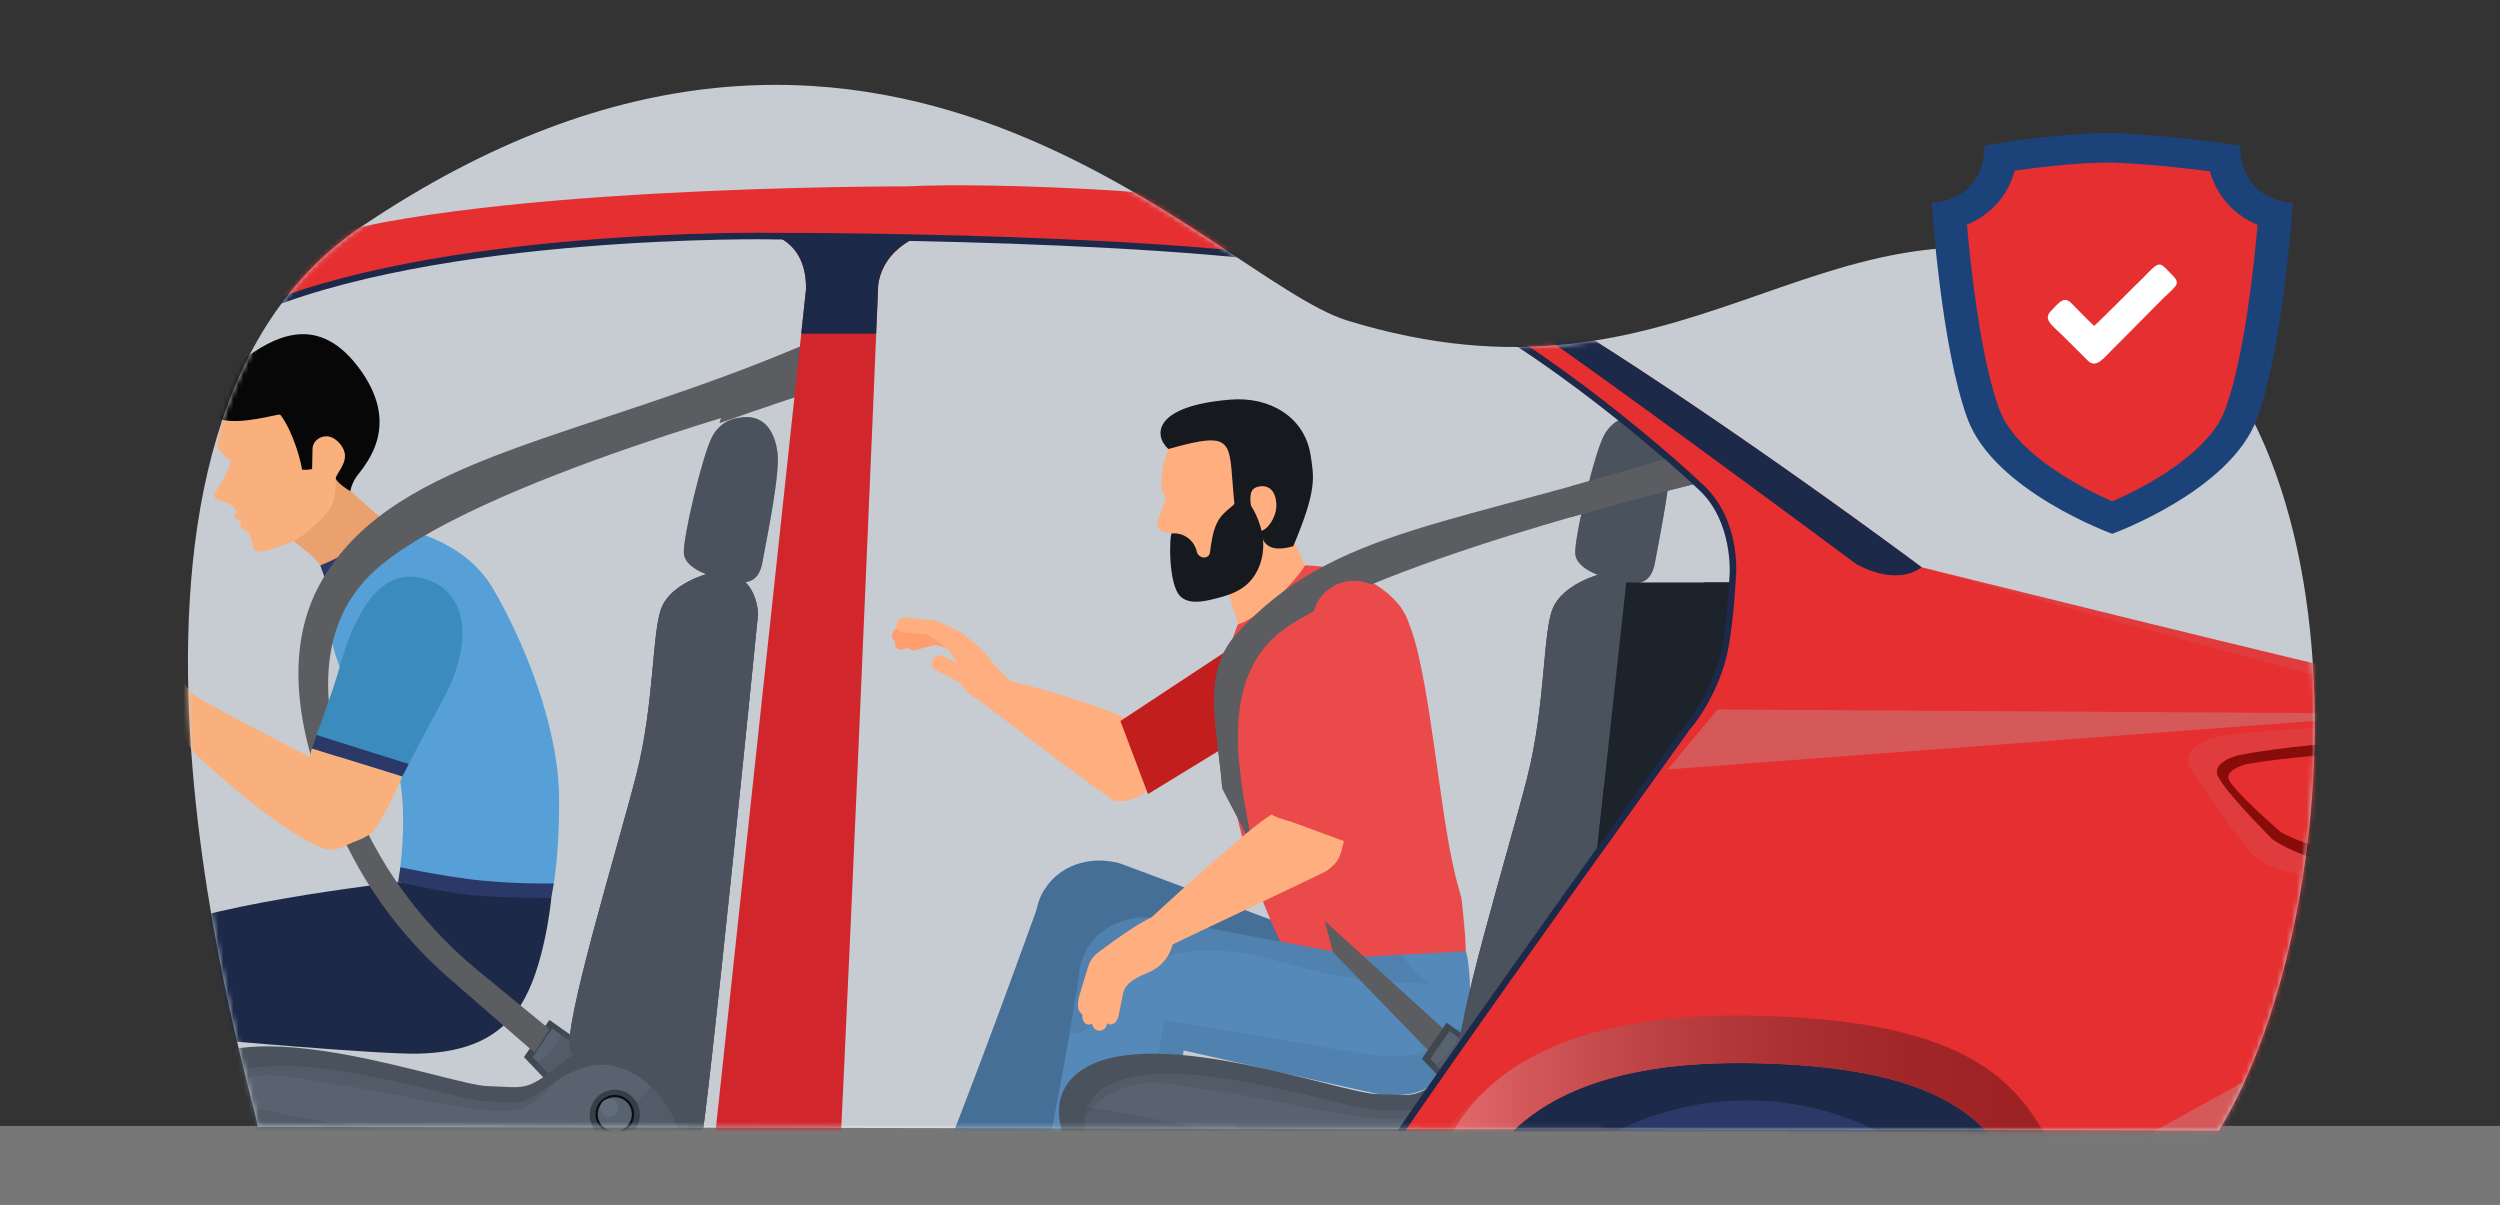 <svg width="498" height="240" viewBox="0 0 498 240" fill="none" xmlns="http://www.w3.org/2000/svg">
<rect x="0" y="0" width="498" height="240" fill="#333333" stroke="none"/>
<g clip-path="url(#clip0_100_9971)">
<g opacity="0.6">
<path opacity="0.6" d="M499.107 224.29H-1V240.112H499.107V224.29Z" fill="#EFEFEF"/>
</g>
<path opacity="0.8" d="M51.34 224.477C51.34 220.56 9.028 87.597 72.055 45.111C175.34 -24.493 241.636 55.623 268.387 63.851C335.674 84.501 361.438 36.728 413.981 52.518C473.31 70.365 469.265 180.515 442.009 225.191L51.34 224.477Z" fill="#EBF2FA"/>
<mask id="mask0_100_9971" style="mask-type:alpha" maskUnits="userSpaceOnUse" x="37" y="16" width="425" height="210">
<path d="M51.34 224.477C51.34 220.56 9.028 87.597 72.055 45.111C175.34 -24.493 241.636 55.623 268.387 63.851C335.674 84.501 361.438 36.728 413.981 52.518C473.31 70.365 469.265 180.515 442.009 225.191L51.34 224.477Z" fill="#EBF2FA"/>
</mask>
<g mask="url(#mask0_100_9971)">
<path d="M189.009 129.351L187.92 128.905L186.183 128.459L182.316 129.512C182.074 129.587 181.815 129.579 181.578 129.49C181.341 129.402 181.14 129.236 181.008 129.021L179.753 129.36C179.591 129.411 179.42 129.424 179.252 129.4C179.084 129.376 178.923 129.315 178.782 129.221C178.64 129.127 178.522 129.002 178.435 128.856C178.348 128.711 178.295 128.547 178.279 128.378C178.253 128.191 178.264 128 178.311 127.816C178.114 127.695 177.954 127.524 177.848 127.32C177.741 127.115 177.691 126.886 177.703 126.656C177.709 126.248 177.857 125.855 178.123 125.546C178.39 125.237 178.756 125.031 179.159 124.965L184.754 124.3H184.955C185.093 124.311 185.229 124.336 185.361 124.376C185.406 124.376 190.34 126.478 190.34 126.478C190.51 126.562 190.66 126.681 190.782 126.826C190.904 126.971 190.995 127.139 191.049 127.321C191.104 127.502 191.12 127.693 191.098 127.881C191.076 128.069 191.016 128.25 190.921 128.414C190.559 129.213 189.702 129.646 189.009 129.351Z" fill="#FF9D6D"/>
<path d="M201.164 135.611C201.164 135.611 196.457 137.275 194.618 139.18C194.618 139.18 221.123 159.366 221.918 159.473C223.001 159.648 224.108 159.593 225.168 159.311C226.227 159.028 227.215 158.526 228.067 157.835C229.585 156.577 224.91 147.127 225.598 144.079C221.637 140.755 201.164 135.611 201.164 135.611Z" fill="#FFAE80"/>
<path d="M197.703 140.639L194.613 139.203C193.872 138.857 193.211 138.362 192.671 137.748L191.247 136.128C191.073 135.928 190.862 135.763 190.626 135.642L186.295 133.411C186.133 133.312 185.992 133.181 185.882 133.027C185.771 132.873 185.693 132.698 185.651 132.513C185.61 132.328 185.606 132.136 185.64 131.949C185.673 131.763 185.744 131.584 185.848 131.426C186.014 131.065 186.313 130.783 186.682 130.636C187.051 130.49 187.462 130.492 187.831 130.64L190.751 132.117L188.889 129.271L184.826 126.415L179.695 125.969C179.51 125.949 179.332 125.889 179.172 125.794C179.012 125.698 178.875 125.569 178.771 125.415C178.666 125.262 178.595 125.087 178.565 124.904C178.534 124.721 178.543 124.533 178.592 124.354C178.659 123.954 178.868 123.592 179.181 123.333C179.493 123.074 179.888 122.936 180.293 122.944C180.293 122.944 186.37 123.613 186.379 123.622C186.388 123.631 190.108 125.228 191.215 125.853C191.47 126.016 191.716 126.194 191.952 126.384C193.086 127.205 196.181 129.601 198.056 132.403L201.182 135.593L197.703 140.639Z" fill="#FFAE80"/>
<path d="M223.182 143.624L256.877 121.4C257.769 120.795 258.771 120.372 259.827 120.155C260.883 119.938 261.971 119.93 263.03 120.133C264.088 120.336 265.096 120.746 265.997 121.338C266.897 121.931 267.672 122.694 268.276 123.586L268.366 123.724C268.971 124.616 269.395 125.619 269.613 126.675C269.831 127.73 269.839 128.819 269.636 129.877C269.432 130.936 269.022 131.944 268.429 132.845C267.836 133.745 267.071 134.52 266.178 135.124L264.892 136.017L228.674 158.183L223.182 143.624Z" fill="#C21E1D"/>
<path d="M206.634 180.796C206.29 181.689 193.198 218.374 183.861 240.719L194.131 249.852L199.369 254.506C209.018 240.674 220.735 211.904 224.079 200.517C224.678 198.523 225.182 196.694 225.607 195.074C226.781 190.563 227.357 187.69 227.393 187.409C227.745 185.839 227.729 184.21 227.348 182.648C226.932 180.888 226.084 179.261 224.879 177.912C223.674 176.563 222.152 175.536 220.449 174.924L220.253 174.857C217.622 173.897 214.72 173.998 212.162 175.139C210.894 175.69 209.748 176.488 208.791 177.485C208.661 177.624 208.532 177.758 208.406 177.909C207.666 178.771 207.067 179.746 206.634 180.796Z" fill="#456F96"/>
<path d="M215.243 195.185C215.332 195.217 218.435 196.524 223.035 198.411C225.151 199.304 227.594 200.325 230.179 201.405C234.582 203.243 239.44 205.278 243.985 207.165C253.028 210.927 260.819 214.153 261.15 214.229C283.096 221.617 283.882 189.782 283.253 189.273L282.806 188.68L283.253 189.273L262.713 186.775C252.916 183.129 245.562 180.372 240.002 178.297C220.802 171.114 223.28 171.988 221.789 171.694C216.43 170.645 211.072 172.662 208.326 176.807C208.08 177.129 207.863 177.473 207.679 177.833C204.374 183.732 207.451 192.133 215.243 195.185Z" fill="#456F96"/>
<path d="M253.889 121.86C249.938 124.51 246.633 124.318 246.633 124.318L240.422 104.499C241.704 104.142 248.46 100.844 253.434 98.31L259.158 110.879L259.962 112.628C260.043 112.652 260.119 112.692 260.185 112.744C261.632 113.552 256.863 119.905 253.889 121.86Z" fill="#FFAE80"/>
<path d="M231.474 94.424C231.369 95.449 231.338 96.481 231.38 97.511C231.633 98.121 231.919 98.717 232.237 99.296L231.938 100.126L230.599 103.829C230.53 104.057 230.511 104.296 230.543 104.532C230.575 104.767 230.658 104.993 230.785 105.194C230.912 105.395 231.08 105.566 231.279 105.697C231.478 105.827 231.703 105.913 231.938 105.949L232.278 106.024L233.443 106.265C233.443 106.35 233.443 106.488 233.474 106.658C233.474 107.22 233.51 108.171 233.514 109.152C233.514 110.317 233.514 111.553 233.541 112.316C233.541 112.784 233.541 113.092 233.541 113.092C233.684 114.487 234.172 115.824 234.961 116.983C235.823 118.152 237.042 118.977 238.645 118.825L241.949 118.491C242.076 118.453 242.206 118.424 242.338 118.406C246.214 117.456 251.411 112.606 250.996 106.288C250.996 106.128 250.987 105.969 250.969 105.81C251.046 105.805 251.122 105.793 251.197 105.775C251.494 105.745 251.792 105.738 252.09 105.752C254.501 105.931 257.667 107.354 257.716 105.239C257.792 102.589 260.417 98.546 260.458 95.035C259.699 87.387 256.988 83.88 253.76 82.408C253.528 82.31 253.313 82.212 253.094 82.127C249.969 80.944 246.45 81.373 243.758 81.551C239.167 82.06 234.881 84.558 232.769 89.444C232.095 91.032 231.659 92.709 231.474 94.424Z" fill="#FFAE80"/>
<path d="M257.618 108.809C247.348 111.762 252.416 99.466 252.416 99.466C252.416 99.466 249.951 99.648 249.178 100.755C247.87 100.965 247.062 100.991 245.986 101.165C244.508 88.101 246.991 85.437 232.733 89.444C229.723 86.678 229.746 80.842 245.142 79.601C252.858 78.977 259.877 83.001 261.065 90.644C261.753 95.088 262.369 97.56 257.618 108.809Z" fill="#16191E"/>
<path d="M254.251 100.362C254.403 102.781 252.536 105.717 250.956 105.797C249.375 105.877 249.429 103.927 249.25 101.514C249.134 99.916 248.585 97.672 250.286 97.052C251.777 96.521 254.028 96.82 254.251 100.362Z" fill="#FFAE80"/>
<path d="M243.472 145.338V145.503C243.61 147.127 243.847 149.264 244.24 151.772C244.727 154.895 245.45 158.603 246.401 162.574C246.959 164.921 247.589 167.334 248.308 169.797C249.634 174.397 251.241 178.91 253.121 183.312C253.205 183.56 253.305 183.801 253.421 184.035C253.84 184.985 254.282 185.94 254.724 186.846C255.372 188.185 256.064 189.447 256.747 190.652C261.025 198.157 266.392 203.73 272.853 204.542C278.761 205.331 285.686 202.989 285.709 202.873L289.058 201.731C292.96 194.44 292.183 189.305 291.147 179.016C291.135 178.961 291.12 178.908 291.103 178.855C290.893 178.087 290.656 177.204 290.379 176.254C287.361 165.452 285.731 144.686 282.757 131.403C282.207 128.724 281.428 126.097 280.431 123.55C280.008 122.478 279.437 121.47 278.734 120.556C272.134 112.427 260.025 112.637 259.98 112.637C258.261 115.314 255.354 118.326 252.612 120.601C250.174 122.645 247.826 124.13 246.616 124.318C246.616 124.318 246.169 125.295 245.615 126.995C244.401 130.729 242.521 137.931 243.472 145.338Z" fill="#EA4A49"/>
<path d="M235.211 118.87C236.953 120.418 239.703 119.838 241.967 119.281C244.088 118.759 246.245 118.112 247.964 116.764C250.67 114.645 251.893 110.991 251.594 107.568C251.295 104.146 249.652 100.956 247.5 98.279C246.718 100.242 244.548 101.241 243.226 102.892C241.905 104.543 241.512 106.796 241.172 108.916C241.03 109.808 241.172 110.643 240.279 110.991C240.09 111.046 239.891 111.063 239.695 111.041C239.498 111.02 239.308 110.959 239.135 110.864C238.962 110.769 238.81 110.64 238.686 110.486C238.563 110.331 238.472 110.154 238.417 109.964C238.189 108.839 237.551 107.837 236.628 107.152C235.705 106.468 234.561 106.149 233.416 106.257C232.947 106.346 232.608 116.546 235.211 118.87Z" fill="#16191E"/>
<g style="mix-blend-mode:multiply" opacity="0.5">
<path d="M279.243 182.942L271.652 185.449C265.021 186.007 259.435 186.435 254.715 186.842C254.269 185.949 253.822 184.99 253.42 184.031C253.299 183.801 253.196 183.562 253.112 183.317C251.236 178.914 249.631 174.401 248.308 169.802C249.92 170.636 251.969 170.538 253.697 169.873C255.649 169.119 257.269 167.7 258.739 166.197C269.687 155.042 273.563 138.979 277.046 123.742C275.623 136.533 274.22 149.323 272.835 162.114C272.558 164.604 272.282 167.111 272.487 169.601C272.958 174.745 275.374 179.516 279.243 182.942Z" fill="#EA4A49"/>
</g>
<path d="M214.984 194.329C214.957 194.425 214.938 194.524 214.926 194.623C214.734 195.774 214.033 199.977 213.055 205.912C210.929 218.213 206.326 241.99 202.883 257.254L210 261.649L214.595 264.487L220.552 268.181C227.696 252.908 234.251 222.536 235.586 210.744C235.653 210.235 235.698 209.717 235.76 209.227C235.921 207.754 236.055 206.371 236.153 205.122C236.194 204.725 236.229 204.323 236.26 203.948C236.546 199.982 236.613 197.519 236.613 197.256C236.69 195.653 236.392 194.055 235.743 192.588C235.351 191.667 234.833 190.805 234.202 190.027C232.955 188.482 231.307 187.309 229.438 186.636C228.848 186.418 228.24 186.255 227.62 186.15L227.415 186.119C224.656 185.62 221.812 186.219 219.489 187.788C218.341 188.553 217.354 189.535 216.582 190.679C216.473 190.83 216.373 190.988 216.283 191.152C215.675 192.131 215.236 193.204 214.984 194.329Z" fill="#5589B9"/>
<path d="M288.866 212.787C287.516 214.765 285.6 216.289 283.369 217.16C282.767 217.418 282.142 217.62 281.502 217.762C279.18 218.244 276.788 218.284 274.452 217.878C274.34 217.878 273.286 217.664 271.581 217.298C268.388 216.602 262.936 215.366 256.886 214.006C256.707 213.956 256.502 213.93 256.31 213.881C254.309 213.434 252.255 212.988 250.197 212.475C250.026 212.452 249.857 212.414 249.692 212.364C247.013 211.775 244.302 211.159 241.73 210.579L235.76 209.24C235.22 209.106 234.662 208.986 234.157 208.874C233.001 208.607 231.965 208.393 231.032 208.178C227.973 207.491 226.058 207.041 226.058 207.041C223.111 206.499 220.411 205.043 218.342 202.878C216.206 200.654 214.994 197.705 214.948 194.623C214.948 193.473 215.138 192.33 215.511 191.241C215.573 191.058 215.645 190.862 215.72 190.679C215.796 190.496 215.881 190.304 215.971 190.126C216.421 189.1 217.023 188.148 217.757 187.301C218.035 186.976 218.334 186.667 218.65 186.378C219.101 185.948 219.584 185.554 220.096 185.2C222.539 183.533 225.445 182.678 228.402 182.755C229.911 182.777 227.326 182.349 247.473 186.146C249.577 186.529 251.945 186.976 254.577 187.484C259.239 188.337 264.744 189.39 271.286 190.608L279.256 190.161L291.781 189.501H291.96C292.282 189.688 293.402 196.194 292.469 202.927C291.951 206.398 290.897 209.994 288.866 212.787Z" fill="#5589B9"/>
<g style="mix-blend-mode:multiply" opacity="0.3">
<path d="M285.012 196.042C277.569 195.645 270.098 195.252 262.833 193.61C260.364 193.039 257.921 192.343 255.479 191.678C253.836 191.232 252.251 190.786 250.612 190.456C245.218 189.273 239.565 188.818 234.198 190.01C234.059 190.024 233.922 190.049 233.787 190.085C228.277 191.397 223.07 194.645 220.213 199.518C219.587 200.589 219.016 201.789 218.319 202.855C217.516 204.122 216.533 205.184 215.149 205.644C214.469 205.832 213.764 205.916 213.059 205.894C214.046 199.946 214.725 195.761 214.926 194.601C214.926 193.45 215.116 192.308 215.488 191.219C215.551 191.036 215.622 190.839 215.698 190.657C215.774 190.463 215.863 190.275 215.966 190.094C216.581 188.681 217.479 187.408 218.605 186.355C219.056 185.926 219.54 185.532 220.052 185.177C222.494 183.511 225.4 182.655 228.357 182.732C229.866 182.755 227.281 182.326 247.428 186.123C249.533 186.507 251.901 186.953 254.532 187.462C259.194 188.314 264.7 189.367 271.241 190.585L279.212 190.139C280.699 192.5 282.677 194.513 285.012 196.042Z" fill="#456F96"/>
</g>
<g style="mix-blend-mode:multiply" opacity="0.3">
<path d="M210 261.644L214.591 264.482L220.552 268.181C227.696 252.908 234.256 222.536 235.591 210.744C235.658 210.23 235.693 209.713 235.76 209.231C237.587 209.65 239.614 210.123 241.726 210.57C244.298 211.145 246.995 211.761 249.696 212.354C249.86 212.404 250.027 212.44 250.196 212.461C252.255 212.961 254.313 213.416 256.314 213.867C256.497 213.916 256.702 213.943 256.885 213.992C262.94 215.353 268.392 216.58 271.58 217.285C273.286 217.642 274.336 217.851 274.452 217.869C276.789 218.267 279.18 218.225 281.502 217.744C282.111 217.599 282.708 217.408 283.288 217.173C285.545 216.3 287.485 214.765 288.852 212.769C290.875 209.972 291.929 206.384 292.424 202.882C290.214 205.595 287.615 207.901 284.387 209.186C279.296 211.19 273.585 210.302 268.2 209.365C257.555 207.559 246.913 205.748 236.274 203.93L232.014 203.208C231.701 204.85 231.375 206.5 231.014 208.16C227.236 225.713 220.101 247.116 210 261.644Z" fill="#456F96"/>
</g>
<path d="M265.53 189.675L285.271 210.047L288.169 205.519L263.878 183.464L265.53 189.675Z" fill="#5C5D60"/>
<path d="M297.81 210.605L288.169 203.725L283.249 210.909L290.531 218.529L297.81 210.605Z" fill="#3F4751"/>
<path d="M296.126 210.69L288.718 205.403L284.932 210.922L290.531 216.781L296.126 210.69Z" fill="#596370"/>
<g style="mix-blend-mode:multiply" opacity="0.4">
<path d="M290.83 205.622C289.766 208.595 287.687 211.099 284.959 212.694L290.531 218.53L297.81 210.605L290.83 205.622Z" fill="#49525D"/>
</g>
<path d="M318.542 114.448C318.542 114.448 311.335 116.349 309.321 121.195C307.307 126.04 307.905 140.314 304.248 154.788C300.591 169.262 289.169 206.3 290.853 210.597C292.639 215.094 310.406 231.688 310.406 231.688C310.406 231.688 315.635 235.525 317.046 230.528C318.457 225.53 328.745 122.658 328.745 122.658C328.745 122.658 328.763 112.552 318.542 114.448Z" fill="#49525D"/>
<path d="M318.542 114.448C318.542 114.448 311.335 116.349 309.321 121.195C307.307 126.04 307.905 140.314 304.248 154.788C300.591 169.262 289.169 206.3 290.853 210.597C292.639 215.094 310.406 231.688 310.406 231.688C310.406 231.688 315.635 235.525 317.046 230.528C318.457 225.53 328.745 122.658 328.745 122.658C328.745 122.658 328.763 112.552 318.542 114.448Z" fill="#49525D"/>
<g style="mix-blend-mode:multiply">
<g style="mix-blend-mode:multiply" opacity="0.4">
<path d="M306.981 191.437C311.893 175.147 319.604 133.768 320.596 123.787C321.181 117.862 322.73 115.546 323.757 114.653C323.523 114.571 323.284 114.503 323.043 114.448C321.922 115.613 320.515 118.156 319.962 123.729C318.979 133.688 311.277 174.986 306.378 191.254C301.94 205.978 300.033 215.562 300.404 221.907L301.105 222.617C300.547 216.366 302.435 206.536 306.981 191.437Z" fill="#49525D"/>
</g>
</g>
<path d="M324.672 82.984C324.672 82.984 321.502 83.162 319.564 86.638C317.626 90.114 313.478 107.497 313.8 110.419C314.121 113.342 318.859 114.881 321.306 115.421C323.753 115.961 328.575 117.973 329.638 112.226C330.7 106.48 333.246 94.107 332.688 89.917C332.129 85.728 330.017 81.855 324.672 82.984Z" fill="#49525D"/>
<g style="mix-blend-mode:multiply" opacity="0.4">
<path d="M332.688 89.935C332.138 85.772 330.008 81.855 324.672 82.984C324.672 82.984 321.502 83.162 319.564 86.638C317.626 90.114 313.478 107.497 313.8 110.42C314.121 113.342 318.859 114.882 321.306 115.421C323.753 115.961 328.575 117.974 329.638 112.227C330.7 106.48 333.246 94.107 332.688 89.935ZM323.52 110.522C322.502 115.35 319.988 113.396 318.671 112.829C317.354 112.262 314.853 110.714 314.894 108.211C314.934 105.708 318.537 91.162 319.863 88.302C321.19 85.442 322.962 85.451 322.962 85.451C326.003 84.751 326.883 88.182 326.878 91.747C326.874 95.312 324.538 105.695 323.52 110.522Z" fill="#49525D"/>
</g>
<g style="mix-blend-mode:multiply" opacity="0.4">
<path d="M318.542 114.448C318.542 114.448 311.335 116.349 309.321 121.195C307.307 126.04 307.905 140.314 304.248 154.788C300.591 169.262 289.169 206.3 290.853 210.597C292.639 215.094 310.406 231.688 310.406 231.688C310.406 231.688 315.635 235.525 317.046 230.528C318.457 225.53 328.745 122.658 328.745 122.658C328.745 122.658 328.763 112.552 318.542 114.448ZM324.672 128.28C324.672 128.28 317.591 190.657 316.434 198.331C315.278 206.005 315.273 212.475 312.058 212.475C308.843 212.475 301.958 207.92 307.682 191.696C313.407 175.473 314.206 157.3 314.072 157.987C313.938 158.674 302.096 199.928 300.359 203.422C298.622 206.916 293.304 204.56 293.304 204.56C292.858 196.435 302.413 171.814 305.682 159.111C308.95 146.409 309.79 128.418 310.531 123.417C311.272 118.415 316.434 117.34 316.434 117.34C325.114 115.573 324.672 128.298 324.672 128.298V128.28Z" fill="#49525D"/>
</g>
<path d="M316.385 224.183C314.51 217.044 308.098 209.08 300.159 208.812C296.35 208.683 291.675 211.097 288.813 213.466C281.802 219.266 281.61 218.102 274.207 217.928C266.803 217.754 227.241 202.838 214.274 214.086C213.184 215.01 212.319 216.169 211.743 217.476C211.168 218.783 210.897 220.204 210.952 221.631C211.184 226.477 213.377 230.916 217.293 233.058C221.209 235.199 228.255 237.265 232.827 237.359C237.4 237.453 293.648 240.737 293.648 240.737C293.648 240.737 309.835 240.589 314.068 234.677C316.582 231.161 317.435 228.185 316.385 224.183Z" fill="#49525D"/>
<path d="M312.563 226.709C310.776 220.672 304.865 213.903 297.6 213.609C294.112 213.466 289.866 215.465 287.263 217.437C280.9 222.256 280.712 221.288 273.947 221.073C267.182 220.859 230.871 207.956 219.11 217.33C219.11 217.33 215.886 219.561 216.136 223.666C216.386 227.771 218.426 231.514 222.03 233.352C225.633 235.191 232.086 237.016 236.265 237.114C240.445 237.212 291.92 240.478 291.92 240.478C291.92 240.478 306.722 240.478 310.535 235.539C312.808 232.594 313.563 230.091 312.563 226.709Z" fill="#596370"/>
<g style="mix-blend-mode:screen" opacity="0.4">
<path d="M228.451 215.755C232.108 215.554 235.81 216.308 239.413 216.852C243.677 217.499 247.919 218.191 252.152 219.016C256.385 219.842 260.636 220.712 264.878 221.435C269.12 222.158 273.742 223.077 278.131 222.965C282.623 222.858 285.307 219.815 288.102 216.844C287.807 217.04 287.522 217.236 287.263 217.437C280.9 222.256 280.712 221.288 273.947 221.073C267.182 220.859 230.871 207.956 219.11 217.33C218.305 217.951 217.631 218.725 217.126 219.607C216.621 220.489 216.295 221.462 216.167 222.47C217.575 220.497 219.412 218.869 221.539 217.706C223.666 216.543 226.029 215.876 228.451 215.755Z" fill="#49525D"/>
</g>
<g style="mix-blend-mode:multiply" opacity="0.4">
<path d="M316.385 224.183C315.359 220.468 313.457 217.054 310.839 214.224C306.24 218.873 302.136 224.089 296.434 227.427C293.192 229.323 289.781 230.05 286.044 230.019C281.103 229.994 276.167 229.678 271.264 229.073C261.293 227.815 251.3 226.708 241.391 225.057C231.268 223.371 221.257 221.011 211.108 219.502C210.972 220.205 210.92 220.921 210.952 221.635C211.184 226.481 213.376 230.92 217.292 233.062C221.208 235.204 228.254 237.27 232.827 237.363C237.399 237.457 293.648 240.741 293.648 240.741C293.648 240.741 309.834 240.594 314.067 234.682C316.581 231.161 317.434 228.185 316.385 224.183Z" fill="#49525D"/>
</g>
<g style="mix-blend-mode:screen" opacity="0.4">
<path d="M316.005 118.495C316.005 118.495 311.741 119.272 311.344 123.403C310.946 127.535 310.495 136.789 309.111 146.681C307.727 156.573 304.704 167.415 302.337 173.635C299.971 179.854 296.345 190.558 296.144 193.227C296.144 193.227 299.247 183.411 302.337 177.093C305.427 170.775 310.089 157.536 310.96 151.83C311.83 146.123 312.188 123.72 313.791 121.842C315.394 119.963 319.962 118.33 319.962 118.33C319.962 118.33 317.774 117.835 316.005 118.495Z" fill="#49525D"/>
</g>
<g style="mix-blend-mode:screen" opacity="0.4">
<path d="M322.913 86.205C322.384 86.27 321.883 86.479 321.465 86.81C321.046 87.14 320.727 87.579 320.542 88.079C319.752 89.864 316.041 105.159 315.693 107.609C315.591 108.303 315.697 109.012 315.996 109.647C316.295 110.282 316.775 110.814 317.376 111.178C316.596 109.429 316.437 107.466 316.925 105.614C317.465 103.508 319.229 94.968 320.828 89.922C321.248 88.548 321.96 87.281 322.913 86.205Z" fill="#49525D"/>
</g>
<path d="M304.9 223.697C304.9 224.697 304.604 225.674 304.048 226.505C303.492 227.336 302.702 227.984 301.778 228.367C300.854 228.75 299.837 228.85 298.856 228.655C297.875 228.461 296.973 227.98 296.265 227.273C295.558 226.567 295.076 225.666 294.88 224.686C294.684 223.705 294.784 222.689 295.166 221.765C295.548 220.842 296.196 220.052 297.027 219.496C297.859 218.94 298.836 218.642 299.837 218.642C301.179 218.642 302.466 219.174 303.416 220.122C304.365 221.07 304.899 222.356 304.9 223.697Z" fill="#363E47"/>
<path d="M303.735 223.586C303.736 224.356 303.508 225.11 303.08 225.751C302.652 226.392 302.044 226.892 301.332 227.187C300.62 227.483 299.836 227.561 299.079 227.411C298.323 227.261 297.628 226.89 297.082 226.346C296.536 225.801 296.165 225.107 296.014 224.352C295.863 223.596 295.94 222.812 296.235 222.1C296.53 221.388 297.03 220.78 297.671 220.352C298.312 219.923 299.066 219.695 299.837 219.695C300.87 219.695 301.861 220.105 302.592 220.834C303.323 221.564 303.734 222.553 303.735 223.586Z" fill="#060D17"/>
<path d="M303.279 223.585C303.281 224.266 303.081 224.932 302.704 225.499C302.326 226.066 301.789 226.508 301.16 226.77C300.532 227.032 299.839 227.101 299.171 226.969C298.502 226.838 297.888 226.511 297.406 226.03C296.923 225.549 296.594 224.936 296.461 224.269C296.327 223.601 296.395 222.909 296.655 222.28C296.916 221.651 297.357 221.113 297.923 220.735C298.49 220.356 299.155 220.154 299.837 220.154C300.748 220.154 301.623 220.516 302.268 221.159C302.913 221.802 303.277 222.675 303.279 223.585Z" fill="#596370"/>
<g style="mix-blend-mode:screen">
<path d="M300.511 222.292C300.511 222.645 300.406 222.99 300.21 223.283C300.014 223.577 299.735 223.805 299.408 223.94C299.082 224.076 298.723 224.111 298.376 224.042C298.03 223.973 297.712 223.803 297.462 223.554C297.212 223.304 297.042 222.986 296.973 222.64C296.904 222.294 296.94 221.935 297.075 221.609C297.21 221.282 297.439 221.004 297.733 220.808C298.026 220.612 298.372 220.507 298.725 220.507C299.199 220.507 299.653 220.695 299.988 221.03C300.323 221.364 300.511 221.818 300.511 222.292Z" fill="#626D7B"/>
</g>
<path d="M246.374 126.192C239.136 134.094 242.498 144.771 243.467 157.027C244.923 159.914 246.517 162.739 247.933 165.661C248.46 166.768 249 167.892 249.567 169.039C247.124 155.742 241.757 134.513 256.618 124.751C278.796 110.169 341.93 95.334 341.93 95.334L338.447 89.274C289.776 105.007 265.932 104.824 246.374 126.192Z" fill="#5C5D60"/>
<g style="mix-blend-mode:multiply">
<path d="M312.88 103.026C329.044 98.363 341.904 95.334 341.904 95.334L338.421 89.274C329.044 92.308 320.596 94.745 312.915 96.859C312.88 98.912 312.871 100.973 312.88 103.026Z" fill="#5C5D60"/>
</g>
<g style="mix-blend-mode:multiply">
<path d="M242.507 148.175C242.847 151.013 243.24 153.976 243.476 157.028C244.932 159.914 246.526 162.739 247.942 165.661C248.469 166.768 249.009 167.892 249.576 169.039C248.683 164.251 247.442 158.433 246.897 152.494C245.419 151.049 243.968 149.603 242.507 148.175Z" fill="#5C5D60"/>
</g>
<path d="M229.442 182.683C229.442 182.683 233.095 188.444 233.072 188.377C233.05 188.31 263.802 173.871 264.432 173.38C267.048 171.35 266.946 170.436 267.709 167.549C268.214 165.639 255.912 163.979 253.304 162.248C248.786 164.769 229.442 182.683 229.442 182.683Z" fill="#FFAE80"/>
<path d="M253.304 162.248L261.601 122.261C262.031 120.141 263.283 118.277 265.083 117.075C266.883 115.873 269.085 115.431 271.21 115.845L271.371 115.876C272.423 116.067 273.428 116.463 274.326 117.043C275.225 117.623 275.999 118.375 276.606 119.256C277.212 120.136 277.638 121.128 277.859 122.174C278.081 123.219 278.092 124.298 277.895 125.349L277.618 126.875L267.709 167.549L253.304 162.248Z" fill="#EA4A49"/>
<path d="M223.602 198.474C223.374 199.594 223.155 200.705 222.923 201.829C222.855 202.477 222.611 203.095 222.217 203.614C221.771 204.087 220.954 204.261 220.503 203.801C220.513 204.192 220.368 204.571 220.1 204.854C219.831 205.138 219.46 205.303 219.069 205.314C218.679 205.325 218.3 205.18 218.016 204.911C217.732 204.642 217.566 204.272 217.556 203.882C217.331 204.056 217.049 204.137 216.766 204.109C216.484 204.081 216.223 203.945 216.038 203.73C215.862 203.507 215.734 203.251 215.662 202.977C215.59 202.703 215.575 202.417 215.618 202.137C215.34 201.924 215.115 201.651 214.961 201.338C214.806 201.024 214.725 200.68 214.725 200.33C214.727 199.441 214.886 198.559 215.194 197.724C215.649 196.21 216.107 194.699 216.569 193.191C216.762 192.39 217.088 191.627 217.533 190.933C218.022 190.323 218.602 189.792 219.252 189.358C222.655 186.846 226.084 184.317 229.889 182.465L233.372 186.976C233.49 187.106 233.582 187.257 233.644 187.422C233.684 187.622 233.675 187.829 233.617 188.024C233.361 189.132 232.874 190.173 232.189 191.08C231.503 191.987 230.634 192.74 229.639 193.289C229.098 193.584 228.531 193.811 227.969 194.057C226.908 194.474 225.916 195.049 225.026 195.761C224.674 196.048 224.372 196.392 224.133 196.778C223.865 197.311 223.685 197.884 223.602 198.474Z" fill="#FFAE80"/>
<path d="M346.396 93.513C347.079 94.303 346.539 95.887 345.19 97.052C343.851 98.216 342.194 98.515 341.511 97.725L334.616 89.743C333.938 88.949 334.474 87.369 335.827 86.209C337.166 85.04 338.818 84.741 339.501 85.531L346.396 93.513Z" fill="#303741"/>
<g style="mix-blend-mode:screen">
<path d="M340.707 91.113C340.97 91.416 340.765 92.005 340.26 92.451C339.747 92.898 339.108 93.014 338.845 92.71L336.193 89.636C335.929 89.337 336.139 88.744 336.639 88.297C337.157 87.851 337.796 87.735 338.059 88.039L340.707 91.113Z" fill="#303741"/>
</g>
<path d="M20.88 195.047C23.059 191.33 24.921 188.881 26.881 187.462C36.575 180.47 79.307 175.718 79.307 175.718L109.823 178.882C109.823 178.882 108.541 192.812 103.692 200.276C99.41 206.866 92.9 209.646 83.295 209.887C75.445 210.083 39.866 206.853 38.491 206.817C34.651 213.421 28.404 227.574 24.934 232.491C19.576 240.076 0.755 263.041 0.755 263.041L-16.03 250.356C-16.03 250.356 12.226 209.798 20.88 195.047Z" fill="#1C2949"/>
<path d="M65.501 93.884C65.501 93.884 71.306 99.399 80.83 107.345C82.545 108.773 75.918 112.784 74.654 113.784C73.391 114.783 65.13 117.206 65.13 117.206C65.13 117.206 65.077 113.378 62.375 110.959C59.87 108.728 56.124 105.944 56.124 105.944L65.501 93.884Z" fill="#EAA16E"/>
<path d="M42.639 98.502C42.264 99.238 44.59 100.023 45.193 100.206C45.95 100.425 46.599 100.916 47.015 101.585C47.461 102.294 45.345 103.173 48.198 103.704C47.939 104.186 47.39 104.882 48.363 105.315C49.931 106.011 50.279 107.813 50.435 109.014C50.672 110.798 53.655 109.531 57.58 108.153C60.053 107.283 62.907 104.583 64.889 102.45C66.287 100.947 66.93 99.157 66.894 95.311C66.894 95.311 68.734 96.351 68.72 96.342C68.47 93.25 70.368 88.204 68.796 85.705C66.921 82.734 61.33 82.457 58.008 80.757C55.106 79.267 46.675 76.112 45.144 80.619C45.088 80.648 45.04 80.69 45.001 80.74C44.963 80.79 44.935 80.847 44.921 80.909C44.635 82.194 43.661 86.04 43.358 87.316C43.036 88.654 43.358 89.404 43.876 89.904C44.068 90.096 45.965 91.849 45.983 91.871C45.598 93.327 44.981 94.711 44.157 95.972C43.596 96.781 43.089 97.626 42.639 98.502Z" fill="#F9B07D"/>
<path d="M40.165 77.62C38.901 80.324 42.451 83.224 44.523 83.679C48.542 84.483 54.918 82.551 55.802 82.569C58.41 85.915 60.031 92.21 60.165 93.558C60.836 93.623 61.512 93.581 62.17 93.433C62.214 91.978 62.255 90.127 62.25 89.511C62.228 87.673 64.286 86.343 66.166 87.16C66.921 87.485 68.47 88.797 68.689 90.394C68.966 92.42 67.238 94.053 66.863 95.231C67.082 96.248 69.778 97.85 69.778 97.85C69.981 96.82 70.393 95.842 70.989 94.977C73.11 92.166 80.093 84.442 71.216 72.922C62.603 61.732 53.601 68.09 48.89 71.213C47.354 72.208 41.42 74.921 40.165 77.62Z" fill="#070707"/>
<path d="M79.428 105.23C79.428 105.23 92.181 106.988 98.182 117.206C104.183 127.423 111.381 144.717 111.377 159.321C111.377 173.153 109.818 178.275 109.818 178.275L79.303 175.723C79.303 175.723 83.509 152.766 74.717 144.168C65.925 135.57 64.233 120.387 64.835 115.523C72.962 110.325 79.428 105.23 79.428 105.23Z" fill="#569FD7"/>
<path d="M76.646 103.812L79.428 105.23C77.484 107.411 75.317 109.382 72.962 111.111C70.403 112.844 67.679 114.322 64.831 115.524L63.799 112.637C66.18 111.701 68.453 110.515 70.582 109.099C72.832 107.617 74.872 105.838 76.646 103.812Z" fill="#2A3967"/>
<path d="M110.296 175.973L109.814 178.886C109.814 178.886 99.169 178.886 93.605 178.275C88.041 177.664 79.316 175.723 79.316 175.723L79.763 172.76C79.763 172.76 86.59 174.255 94.19 175.219C99.537 175.813 104.917 176.065 110.296 175.973Z" fill="#2A3967"/>
<path d="M119.378 210.253L109.443 203.168L104.371 210.566L111.877 218.423L119.378 210.253Z" fill="#3F4751"/>
<path d="M117.641 210.338L110.001 204.895L106.103 210.583L111.877 216.625L117.641 210.338Z" fill="#596370"/>
<g style="mix-blend-mode:multiply" opacity="0.4">
<path d="M112.185 205.118C111.149 208.152 109.023 210.619 106.13 212.408L111.877 218.423L119.383 210.244L112.185 205.118Z" fill="#49525D"/>
</g>
<path d="M140.914 114.315C140.914 114.315 133.806 116.184 131.823 120.967C129.84 125.751 130.421 139.828 126.813 154.101C123.205 168.375 111.935 204.89 113.618 209.138C115.378 213.6 132.904 229.939 132.904 229.939C132.904 229.939 138.065 233.727 139.454 228.797C140.843 223.866 150.997 122.4 150.997 122.4C150.997 122.4 150.997 112.432 140.914 114.315Z" fill="#49525D"/>
<path d="M140.914 114.315C140.914 114.315 133.806 116.184 131.823 120.967C129.84 125.751 130.421 139.828 126.813 154.101C123.205 168.375 111.935 204.89 113.618 209.138C115.378 213.6 132.904 229.939 132.904 229.939C132.904 229.939 138.065 233.727 139.454 228.797C140.843 223.866 150.997 122.4 150.997 122.4C150.997 122.4 150.997 112.432 140.914 114.315Z" fill="#49525D"/>
<g style="mix-blend-mode:multiply">
<g style="mix-blend-mode:multiply" opacity="0.4">
<path d="M129.51 190.246C134.35 174.184 141.959 133.358 142.933 123.515C143.517 117.665 145.045 115.381 146.058 114.506C145.828 114.428 145.594 114.361 145.357 114.306C144.245 115.448 142.861 117.964 142.316 123.452C141.347 133.268 133.752 174.018 128.921 190.063C124.54 204.595 122.669 214.037 123.022 220.292L123.719 220.997C123.169 214.826 125.022 205.135 129.51 190.246Z" fill="#49525D"/>
</g>
</g>
<path d="M146.96 83.274C146.96 83.274 143.834 83.448 141.923 86.874C140.012 90.301 135.918 107.448 136.23 110.33C136.543 113.213 141.222 114.734 143.638 115.261C146.054 115.787 150.809 117.782 151.854 112.111C152.899 106.44 155.426 94.236 154.873 90.127C154.319 86.018 152.229 82.154 146.96 83.274Z" fill="#49525D"/>
<g style="mix-blend-mode:multiply" opacity="0.4">
<path d="M154.873 90.127C154.323 86.018 152.229 82.154 146.96 83.274C146.96 83.274 143.834 83.448 141.923 86.874C140.012 90.301 135.918 107.448 136.23 110.33C136.543 113.213 141.222 114.734 143.638 115.261C146.054 115.787 150.809 117.782 151.854 112.111C152.899 106.44 155.413 94.236 154.873 90.127ZM145.826 110.428C144.817 115.189 142.339 113.266 141.039 112.704C139.74 112.142 137.266 110.62 137.315 108.157C137.364 105.694 140.91 91.336 142.227 88.525C143.544 85.714 145.281 85.701 145.281 85.701C148.277 85.014 149.148 88.378 149.148 91.916C149.148 95.454 146.822 105.668 145.826 110.428Z" fill="#49525D"/>
</g>
<g style="mix-blend-mode:multiply" opacity="0.4">
<path d="M140.914 114.315C140.914 114.315 133.806 116.184 131.823 120.967C129.84 125.751 130.421 139.828 126.813 154.101C123.205 168.375 111.935 204.89 113.618 209.138C115.378 213.6 132.904 229.939 132.904 229.939C132.904 229.939 138.065 233.727 139.454 228.797C140.843 223.866 150.997 122.4 150.997 122.4C150.997 122.4 150.997 112.432 140.914 114.315ZM146.96 127.968C146.96 127.968 139.977 189.497 138.833 197.078C137.69 204.658 137.686 211.007 134.52 211.007C131.354 211.007 124.554 206.505 130.198 190.51C135.842 174.514 136.641 156.6 136.503 157.26C136.364 157.92 124.692 198.644 122.977 202.061C121.263 205.479 116.021 203.186 116.021 203.186C115.574 195.154 125.005 170.891 128.224 158.358C131.443 145.824 132.283 128.084 133.006 123.163C133.73 118.241 138.833 117.175 138.833 117.175C147.393 115.417 146.96 127.959 146.96 127.959V127.968Z" fill="#49525D"/>
</g>
<path d="M138.784 222.541C136.931 215.5 130.608 207.643 122.781 207.371C119.026 207.241 114.417 209.624 111.591 211.962C104.67 217.669 104.482 216.531 97.186 216.361C89.89 216.192 50.864 201.477 38.071 212.569C36.995 213.48 36.141 214.624 35.574 215.915C35.007 217.205 34.741 218.607 34.798 220.016C35.021 224.794 37.187 229.167 41.049 231.282C44.911 233.397 51.868 235.431 56.365 235.525C60.861 235.619 116.36 238.858 116.36 238.858C116.36 238.858 132.327 238.711 136.498 232.884C138.976 229.43 139.82 226.49 138.784 222.541Z" fill="#49525D"/>
<path d="M135.016 225.031C133.27 219.079 127.425 212.399 120.254 212.091C116.815 211.953 112.631 213.921 110.059 215.866C103.786 220.618 103.603 219.668 96.927 219.436C90.252 219.204 54.44 206.496 42.835 215.741C42.835 215.741 39.66 217.972 39.906 221.988C40.152 226.003 42.165 229.729 45.711 231.545C49.256 233.361 55.637 235.114 59.754 235.253C63.871 235.391 114.65 238.608 114.65 238.608C114.65 238.608 129.247 238.608 133.011 233.74C135.252 230.836 135.994 228.368 135.016 225.031Z" fill="#596370"/>
<g style="mix-blend-mode:screen" opacity="0.4">
<path d="M52.051 214.224C55.664 214.028 59.307 214.769 62.871 215.309C67.068 215.942 71.257 216.647 75.431 217.441C79.606 218.236 83.781 219.115 87.983 219.828C92.185 220.542 96.726 221.444 101.057 221.341C105.483 221.229 108.135 218.218 110.881 215.295C110.591 215.492 110.309 215.688 110.05 215.884C103.777 220.636 103.594 219.686 96.918 219.454C90.243 219.222 54.431 206.514 42.826 215.759C42.033 216.374 41.369 217.139 40.872 218.01C40.374 218.881 40.054 219.842 39.928 220.837C41.318 218.892 43.131 217.286 45.231 216.141C47.33 214.996 49.662 214.341 52.051 214.224Z" fill="#49525D"/>
</g>
<g style="mix-blend-mode:multiply" opacity="0.4">
<path d="M138.784 222.541C137.774 218.878 135.897 215.511 133.31 212.725C128.778 217.307 124.732 222.452 119.106 225.745C115.991 227.534 112.436 228.417 108.845 228.292C103.97 228.272 99.1 227.961 94.261 227.36C84.438 226.12 74.574 225.031 64.791 223.398C54.811 221.729 44.934 219.382 34.927 217.919C34.791 218.612 34.74 219.319 34.776 220.025C34.999 224.803 37.164 229.176 41.027 231.291C44.889 233.406 51.846 235.44 56.343 235.534C60.839 235.628 116.338 238.867 116.338 238.867C116.338 238.867 132.305 238.72 136.476 232.893C138.976 229.43 139.82 226.49 138.784 222.541Z" fill="#49525D"/>
</g>
<g style="mix-blend-mode:screen" opacity="0.4">
<path d="M138.418 118.29C138.418 118.29 134.203 119.062 133.815 123.158C133.426 127.254 132.975 136.369 131.582 146.11C130.189 155.85 127.233 166.563 124.884 172.698C122.535 178.833 118.977 189.39 118.771 192.022C118.771 192.022 121.839 182.344 124.884 176.111C127.929 169.878 132.533 156.823 133.39 151.192C134.248 145.561 134.6 123.452 136.181 121.614C137.762 119.776 142.334 118.129 142.334 118.129C142.334 118.129 140.155 117.639 138.418 118.29Z" fill="#49525D"/>
</g>
<g style="mix-blend-mode:screen" opacity="0.4">
<path d="M145.228 86.424C144.705 86.488 144.21 86.695 143.798 87.021C143.385 87.348 143.07 87.782 142.888 88.275C142.102 90.06 138.445 105.123 138.101 107.537C138.002 108.221 138.106 108.919 138.402 109.543C138.697 110.168 139.17 110.692 139.762 111.049C138.999 109.333 138.842 107.409 139.316 105.592C139.847 103.508 141.589 95.093 143.165 90.114C143.576 88.749 144.28 87.49 145.228 86.424Z" fill="#49525D"/>
</g>
<path d="M127.456 222.059C127.457 223.046 127.165 224.011 126.617 224.832C126.069 225.653 125.289 226.293 124.377 226.671C123.465 227.049 122.461 227.148 121.493 226.957C120.524 226.765 119.634 226.29 118.935 225.592C118.237 224.895 117.761 224.006 117.568 223.038C117.375 222.071 117.474 221.067 117.851 220.156C118.229 219.244 118.869 218.465 119.69 217.916C120.511 217.368 121.476 217.075 122.464 217.075C123.787 217.075 125.056 217.6 125.992 218.535C126.928 219.469 127.455 220.737 127.456 222.059Z" fill="#363E47"/>
<path d="M126.313 221.952C126.314 222.713 126.089 223.457 125.666 224.09C125.244 224.723 124.643 225.217 123.94 225.509C123.237 225.8 122.463 225.877 121.716 225.729C120.969 225.581 120.282 225.215 119.744 224.678C119.205 224.14 118.838 223.455 118.689 222.708C118.54 221.962 118.616 221.189 118.907 220.486C119.199 219.783 119.692 219.182 120.325 218.759C120.958 218.336 121.702 218.11 122.464 218.11C122.969 218.11 123.469 218.209 123.936 218.402C124.403 218.594 124.828 218.877 125.185 219.234C125.543 219.591 125.826 220.014 126.02 220.481C126.213 220.947 126.313 221.447 126.313 221.952Z" fill="#060D17"/>
<path d="M125.857 221.952C125.857 222.623 125.658 223.278 125.285 223.836C124.913 224.394 124.383 224.828 123.762 225.085C123.142 225.342 122.46 225.409 121.802 225.278C121.143 225.147 120.539 224.824 120.064 224.35C119.59 223.876 119.266 223.271 119.135 222.614C119.004 221.956 119.072 221.274 119.329 220.654C119.585 220.035 120.02 219.505 120.578 219.133C121.136 218.76 121.793 218.561 122.464 218.561C122.909 218.561 123.351 218.649 123.762 218.819C124.174 218.99 124.548 219.239 124.863 219.554C125.179 219.869 125.429 220.243 125.599 220.654C125.77 221.066 125.857 221.507 125.857 221.952Z" fill="#596370"/>
<g style="mix-blend-mode:screen">
<path d="M123.134 220.667C123.134 221.02 123.029 221.365 122.833 221.659C122.636 221.952 122.357 222.181 122.031 222.316C121.705 222.451 121.346 222.486 120.999 222.418C120.653 222.349 120.334 222.179 120.085 221.929C119.835 221.679 119.665 221.361 119.596 221.015C119.527 220.669 119.562 220.31 119.697 219.984C119.833 219.658 120.062 219.379 120.355 219.183C120.649 218.987 120.994 218.882 121.348 218.882C121.821 218.882 122.276 219.07 122.611 219.405C122.946 219.74 123.134 220.194 123.134 220.667Z" fill="#626D7B"/>
</g>
<path d="M74.632 113.681C94.279 95.834 161.356 78.142 161.356 78.142L162.655 67.657C115.909 87.838 79.383 90.341 64.42 115.122C53.784 132.729 62.29 155.837 70.466 171.083C75.313 180.104 81.76 188.172 89.493 194.891L106.46 209.678L109.448 205.01L95.395 193.494C82.723 183.107 73.168 169.338 68.318 153.69C64.027 139.868 63.112 124.158 74.632 113.681Z" fill="#5C5D60"/>
<g style="mix-blend-mode:multiply">
<path d="M145.75 74.64C145.105 77.895 144.293 81.115 143.317 84.287C153.962 80.547 161.356 78.143 161.356 78.143L162.656 67.657C156.788 70.187 151.158 72.498 145.75 74.64Z" fill="#5C5D60"/>
</g>
<path d="M37.892 160.205C38.069 160.684 38.15 161.194 38.13 161.705C38.11 162.215 37.989 162.717 37.774 163.181C37.56 163.645 37.256 164.063 36.88 164.409C36.505 164.756 36.064 165.025 35.584 165.202C34.615 165.558 33.544 165.515 32.606 165.082C31.668 164.65 30.941 163.863 30.583 162.895L10.538 108.514C10.187 107.548 10.233 106.482 10.664 105.549C11.096 104.615 11.879 103.89 12.842 103.53C13.812 103.173 14.885 103.216 15.823 103.648C16.762 104.081 17.49 104.868 17.848 105.837L37.892 160.205Z" fill="#757679"/>
<g style="mix-blend-mode:multiply" opacity="0.5">
<path d="M37.892 160.205L17.848 105.837C17.681 105.346 17.418 104.893 17.073 104.505C16.728 104.117 16.309 103.801 15.841 103.578C15.372 103.354 14.864 103.226 14.345 103.201C13.827 103.177 13.308 103.256 12.821 103.434C12.333 103.613 11.886 103.887 11.507 104.241C11.127 104.594 10.821 105.021 10.609 105.494C10.396 105.967 10.28 106.478 10.268 106.997C10.256 107.516 10.348 108.031 10.538 108.514L30.583 162.895C30.75 163.386 31.013 163.839 31.358 164.227C31.703 164.615 32.121 164.931 32.59 165.154C33.058 165.378 33.567 165.506 34.085 165.531C34.604 165.555 35.122 165.476 35.61 165.298C36.097 165.119 36.544 164.845 36.924 164.491C37.304 164.138 37.609 163.711 37.822 163.238C38.035 162.765 38.15 162.254 38.163 161.735C38.175 161.216 38.083 160.701 37.892 160.218V160.205ZM26.537 140.894C26.261 140.995 25.967 141.041 25.673 141.029C25.379 141.016 25.09 140.946 24.823 140.821C24.556 140.697 24.316 140.521 24.118 140.304C23.919 140.086 23.766 139.832 23.666 139.555L12.15 108.389C11.946 107.833 11.971 107.219 12.22 106.681C12.469 106.143 12.922 105.727 13.479 105.522C14.035 105.318 14.65 105.343 15.188 105.592C15.726 105.841 16.143 106.294 16.348 106.85L27.859 138.029C28.064 138.584 28.04 139.198 27.792 139.735C27.544 140.272 27.093 140.689 26.537 140.894Z" fill="#414042"/>
</g>
<path d="M356.818 116.028H323.949L316.38 185.302L365.253 166.719L356.818 116.028Z" fill="#1C232B"/>
<g style="mix-blend-mode:multiply">
<path d="M356.822 116.028H339.408C338.568 126.418 334.886 136.377 328.762 144.816C325.847 149.005 322.672 153.008 319.475 156.983L316.385 185.302L365.252 166.719L356.822 116.028Z" fill="#1C232B"/>
</g>
<path d="M80.142 154.668C80.142 154.668 77.244 161.606 74.704 165.059C73.145 167.179 70.725 167.37 68.568 168.602C67.675 169.097 65.755 169.735 63.183 168.522C55.088 164.702 44.063 154.971 39.884 151.098C36.548 148.006 34.15 142.545 31.587 141.862C23.309 139.653 22.795 132.568 22.322 130.935C20.982 126.223 27.77 127.12 30.431 127.312C33.092 127.504 35.222 136.387 39.419 138.953C43.617 141.519 61.67 150.763 61.67 150.763L62.116 149.081L80.142 154.668Z" fill="#F9B07D"/>
<path d="M86.072 115.845C92.542 118.647 94.704 127.41 88.157 139.493C82.799 149.336 80.428 154.141 80.428 154.141L62.299 148.39C62.299 148.39 66.273 137.891 67.6 133.104C72.543 115.243 79.785 113.115 86.072 115.845Z" fill="#3B8BBC"/>
<path d="M81.419 152.196L80.142 154.668L62.121 149.086L63.04 146.409L81.419 152.196Z" fill="#2A3967"/>
<path d="M167.657 42.782L150.631 46.142C150.631 46.142 160.691 46.084 160.561 57.6L138.784 260.306C138.784 260.306 137.038 276.136 123.562 281.339H179.941C179.941 281.339 164.41 273.754 165.973 254.22C167.536 234.686 174.904 57.783 174.904 57.783C174.904 57.783 174.35 49.118 186.344 45.874L167.657 42.782Z" fill="#D1272C"/>
<path d="M160.561 57.6L159.61 66.47H174.524C174.756 60.946 174.89 57.783 174.89 57.783C174.89 57.783 174.337 49.118 186.33 45.874L167.657 42.782L150.631 46.142C150.631 46.142 160.691 46.084 160.561 57.6Z" fill="#1C2949"/>
<path d="M494.539 189.273V147.751C494.539 147.751 493.994 139.484 478.594 136.235C463.193 132.987 382.796 113.007 382.796 113.007C382.796 113.007 301.297 52.014 273.706 44.852C246.115 37.691 195.743 36.299 180.735 37.125C180.735 37.125 89.586 36.884 57.798 49.172C26.01 61.459 -30.569 122.346 -52.02 129.485C-60.089 132.162 -82.982 137.681 -109.38 144.155C-113.399 143.883 -117.418 143.423 -121.436 143.263C-125.902 143.107 -130.367 143.129 -134.855 142.919C-137.179 142.812 -139.498 142.613 -141.811 142.321C-143.87 142.058 -145.777 140.822 -147.817 140.653C-149.978 140.47 -151.367 142.607 -152.47 144.423L-167.317 137.132C-167.317 137.132 -177.614 149.844 -178.953 151.455C-179.953 152.655 -181.659 144.463 -182.454 140.264C-186.745 138.23 -191.434 142.803 -193.988 146.542C-195.699 148.983 -197.058 151.652 -198.024 154.471C-199.279 158.304 -199.324 162.435 -199.172 166.433C-198.989 171.042 -198.475 175.674 -198.725 180.292C-198.935 184.521 -199.288 188.742 -199.681 192.968V209.798L-193.742 222.072C-193.742 222.072 -193.898 228.984 -195.193 229.274C-196.488 229.564 -195.519 233.829 -195.193 235.074C-194.997 235.846 -196.698 237.457 -198.056 238.59C-198.408 243.864 -198.551 249.142 -198.56 254.421L-198.114 260.324H-191.666C-191.666 260.48 -191.702 260.636 -191.706 260.792C-191.751 261.859 -191.367 262.871 -191.407 263.951C-191.447 265.316 -192.01 266.628 -192.461 267.895C-192.979 269.35 -193.769 271.416 -193.309 272.969C-193.137 273.479 -192.841 273.939 -192.447 274.307C-192.894 276.757 -193.287 279.215 -193.733 281.669H-177.703C-177.038 273.299 -174.434 250.293 -165.29 233.352C-153.912 212.283 -124.629 211.409 -109.733 211.806C-67.715 212.93 -62.017 226.82 -55.436 241.133C-50.93 250.949 -48.783 270.376 -47.872 281.669H282.896C283.561 273.303 286.164 250.293 295.309 233.352C306.686 212.283 335.969 211.409 350.87 211.806C392.888 212.93 398.581 226.82 405.163 241.133C409.668 250.949 411.82 270.381 412.727 281.669H412.928L492.914 249.348C492.914 249.348 496.169 246.965 498.04 241.562C499.911 236.158 502.639 210.244 502.639 210.244L494.539 189.273ZM345.19 114.314C345.19 114.314 344.663 126.419 342.895 132.131C340.412 140.193 336.126 144.882 336.126 144.882C262.672 247.224 264.293 247.005 257.805 260.185C253.912 268.096 241.73 268.565 241.73 268.565H-9.484C-18.316 269.595 -19.455 257.945 -19.455 257.945C-19.455 257.945 -29.975 142.799 -28.854 133.857C-27.733 124.916 5.046 94.321 36.535 69.897C68.024 45.473 154.127 47.034 154.127 47.034C154.127 47.034 252.076 46.758 278.997 56.128C301.618 64.003 332.312 90.783 339.117 97.342C345.922 103.9 345.19 114.314 345.19 114.314Z" fill="#E62F30"/>
<g style="mix-blend-mode:multiply" opacity="0.32">
<path d="M416.312 232.393L502.635 210.244L494.539 189.287L416.312 232.393Z" fill="#B3B3B3"/>
</g>
<path d="M350.861 211.824C335.96 211.427 306.677 212.301 295.3 233.37C286.155 250.325 283.552 273.321 282.887 281.687H412.727C411.834 270.399 409.668 250.954 405.163 241.151C398.581 226.838 392.888 212.948 350.861 211.824Z" fill="#231F20"/>
<g style="mix-blend-mode:multiply" opacity="0.32">
<g style="mix-blend-mode:multiply" opacity="0.32">
<path d="M494.539 189.274V147.752C494.539 147.752 493.994 139.484 478.594 136.236C463.193 132.987 382.796 113.007 382.796 113.007C382.796 113.007 471.838 137.967 478.326 138.641C484.814 139.314 486.604 144.289 486.604 144.289C486.604 144.289 445.569 144.771 439.719 147.363C433.87 149.956 436.308 153.039 436.308 153.039C436.308 153.039 444.095 164.707 447.502 168.923C450.909 173.14 456.433 173.782 456.433 173.782L486.761 181.72L486.921 193.552L494.539 211.761L417.183 232.107L496.33 215.25C496.33 215.25 495.195 231.759 494.544 237.778C493.892 243.797 486.278 247.46 486.278 247.46L415.236 276.784C415.236 276.784 414.267 257.406 407.449 237.461C400.631 217.517 380.524 212.663 365.605 210.829C350.687 208.995 325.708 207.804 305.923 218.338C286.137 228.872 281.592 270.497 281.592 270.497C279.167 269.395 278.832 266.075 278.832 266.075C280.132 239.907 295.541 217.526 295.541 217.526C276.738 231.313 271.536 276.208 271.536 276.208H-33.208C-37.413 276.409 -41.542 277.407 -45.376 279.148C-45.376 279.148 -44.728 254.162 -56.891 231.313C-69.055 208.464 -111.064 208.79 -118.512 208.807C-125.96 208.825 -145.915 209.597 -161.324 223.817C-176.734 238.037 -180.628 277.359 -180.628 277.359C-180.628 277.359 -186.365 277.422 -192.974 277.466C-193.215 278.881 -193.456 280.291 -193.711 281.701H-177.681C-177.015 273.33 -174.412 250.325 -165.267 233.383C-153.89 212.314 -124.607 211.44 -109.711 211.837C-67.693 212.961 -61.995 226.851 -55.413 241.165C-50.908 250.981 -48.76 270.408 -47.849 281.701H282.896C283.561 273.335 286.164 250.325 295.309 233.383C306.686 212.314 335.969 211.44 350.87 211.837C392.888 212.961 398.581 226.851 405.163 241.165C409.668 250.981 411.82 270.412 412.727 281.701H412.928L492.914 249.379C492.914 249.379 496.169 246.996 498.04 241.593C499.911 236.19 502.639 210.244 502.639 210.244L494.539 189.274Z" fill="#B3B3B3"/>
</g>
</g>
<path d="M350.861 211.824C335.96 211.427 306.677 212.301 295.3 233.37C286.155 250.325 283.552 273.321 282.887 281.687H412.727C411.834 270.399 409.668 250.954 405.163 241.151C398.581 226.838 392.888 212.948 350.861 211.824Z" fill="#1C2949"/>
<path d="M298.68 61.04C312.085 69.469 369.615 112.253 369.615 112.253C369.615 112.253 377.184 117.005 382.805 113.007C382.805 113.007 311.982 60.005 280.029 47.021C280.163 47.168 285.445 52.741 298.68 61.04Z" fill="#1C2949"/>
<path d="M-32.342 125.246C-21.987 118.366 33.878 69.504 43.157 56.895C12.065 76.67 -30.279 119.941 -49.854 128.592C-49.854 128.592 -43.281 132.514 -32.342 125.246Z" fill="#1C2949"/>
<path d="M351.04 202.369C334.344 201.923 301.533 202.905 288.79 226.512C278.131 246.247 275.394 273.362 274.8 281.687H282.896C283.561 273.321 286.164 250.312 295.309 233.37C306.686 212.301 335.969 211.427 350.87 211.824C392.888 212.948 398.581 226.838 405.163 241.152C409.668 250.968 411.82 270.399 412.727 281.687H412.928L420.193 278.756C419.099 265.919 416.688 245.676 411.879 235.231C404.484 219.195 398.108 203.627 351.04 202.369Z" fill="#ED2124"/>
<path style="mix-blend-mode:screen" opacity="0.4" d="M351.04 202.369C334.344 201.923 301.533 202.905 288.79 226.512C278.131 246.247 275.394 273.362 274.8 281.687H282.896C283.561 273.321 286.164 250.312 295.309 233.37C306.686 212.301 335.969 211.427 350.87 211.824C392.888 212.948 398.581 226.838 405.163 241.152C409.668 250.968 411.82 270.399 412.727 281.687H412.928L420.193 278.756C419.099 265.919 416.688 245.676 411.879 235.231C404.484 219.195 398.108 203.627 351.04 202.369Z" fill="url(#paint0_linear_100_9971)"/>
<path d="M445.725 150.496C445.725 150.496 441.398 151.58 441.617 153.958C441.836 156.336 452.642 167.138 452.642 167.138C452.642 167.138 453.941 168.232 458.049 169.954C462.157 171.676 489.19 179.458 489.19 179.458C489.19 179.458 492.195 180.078 494.548 179.694V147.752C494.509 147.395 494.433 147.044 494.32 146.703C494.32 146.703 463.028 147.042 445.725 150.496Z" fill="#B51B1C"/>
<path d="M445.725 150.496C445.725 150.496 441.398 151.58 441.617 153.958C441.836 156.336 452.642 167.138 452.642 167.138C452.642 167.138 453.941 168.232 458.049 169.954C462.157 171.676 489.19 179.458 489.19 179.458C489.19 179.458 492.195 180.078 494.548 179.694V147.752C494.509 147.395 494.433 147.044 494.32 146.703C494.32 146.703 463.028 147.042 445.725 150.496Z" fill="#880C09"/>
<path d="M447.73 152.165C447.73 152.165 443.684 153.057 443.885 154.967C444.086 156.876 454.204 165.648 454.204 165.648C454.204 165.648 455.423 166.541 459.268 167.928C463.113 169.316 488.39 175.625 488.39 175.625C490.043 175.91 491.726 175.975 493.396 175.817V149.938C493.359 149.647 493.288 149.361 493.186 149.086C493.186 149.086 463.921 149.363 447.73 152.165Z" fill="#E62F30"/>
<g style="mix-blend-mode:multiply" opacity="0.32">
<path d="M342.149 141.331L332.214 153.262L480.112 142.17L342.149 141.331Z" fill="#B3B3B3"/>
</g>
<path d="M-10.556 269.279C-18.901 269.279 -20.076 258.124 -20.089 258.013C-20.535 253.305 -30.618 142.687 -29.497 133.777C-28.81 128.276 -17.441 116.305 -7.997 107.22C4.202 95.472 20.286 81.676 36.137 69.384C64.38 47.476 136.779 46.365 151.006 46.365C153.028 46.365 154.131 46.388 154.131 46.388H155.024C165.053 46.388 253.706 46.642 279.221 55.512C301.882 63.401 332.589 90.145 339.577 96.873C346.565 103.602 345.873 113.935 345.829 114.373C345.784 114.81 345.284 126.611 343.511 132.336C341.086 140.171 337.037 144.829 336.63 145.275C267.611 241.477 264.887 247.068 259.48 258.231C259.131 258.95 258.774 259.686 258.386 260.462C254.367 268.623 242.275 269.185 241.766 269.207H-9.435C-9.807 269.251 -10.181 269.275 -10.556 269.279ZM151.006 47.664C136.855 47.664 64.826 48.761 36.932 70.419C-2.188 100.751 -27.345 127.009 -28.211 133.947C-29.314 142.719 -18.901 256.745 -18.794 257.897C-18.794 257.995 -17.718 267.994 -10.556 267.989C-10.218 267.99 -9.881 267.97 -9.547 267.931H-9.475H241.739C241.829 267.931 253.55 267.382 257.22 259.9C257.609 259.119 257.962 258.378 258.31 257.669C263.757 246.439 266.49 240.799 335.603 144.508C335.616 144.487 335.631 144.467 335.648 144.45C335.692 144.401 339.867 139.738 342.279 131.957C343.998 126.393 344.534 114.422 344.543 114.301C344.552 114.181 345.163 104.052 338.666 97.806C331.723 91.113 301.221 64.543 278.787 56.757C253.492 47.954 165.022 47.704 155.015 47.704H154.122C154.122 47.704 153.011 47.664 151.006 47.664Z" fill="#1C2949"/>
<path d="M406.203 277.421C406.204 288.927 402.79 300.175 396.394 309.743C389.997 319.31 380.905 326.767 370.266 331.17C359.628 335.574 347.922 336.726 336.629 334.482C325.335 332.237 314.961 326.697 306.819 318.561C298.677 310.425 293.132 300.059 290.886 288.774C288.64 277.489 289.793 265.792 294.2 255.162C298.607 244.532 306.07 235.446 315.644 229.055C325.219 222.663 336.475 219.252 347.99 219.252C363.429 219.254 378.235 225.383 389.152 236.291C400.068 247.2 406.202 261.994 406.203 277.421Z" fill="#363635"/>
<path d="M406.203 277.381C406.202 288.886 402.787 300.132 396.39 309.697C389.993 319.262 380.901 326.717 370.264 331.119C359.627 335.521 347.922 336.673 336.63 334.428C325.338 332.183 314.966 326.642 306.825 318.507C298.684 310.372 293.141 300.007 290.895 288.724C288.649 277.44 289.802 265.744 294.208 255.116C298.614 244.487 306.076 235.402 315.649 229.011C325.222 222.619 336.477 219.208 347.99 219.208C363.429 219.209 378.236 225.339 389.153 236.248C400.07 247.158 406.203 261.954 406.203 277.381Z" fill="#2A3967"/>
</g>
<path d="M446.256 28.991C446.256 28.991 432.624 26.929 420.773 26.497C408.949 26.497 395.29 28.991 395.29 28.991C395.29 40.248 384.797 40.44 384.797 40.44C384.797 40.44 386.628 69.058 391.941 83.443C397.255 97.828 420.755 106.337 420.755 106.337C420.755 106.337 444.243 97.823 449.57 83.443C454.897 69.062 456.714 40.44 456.714 40.44C456.714 40.44 446.256 40.248 446.256 28.991Z" fill="#1B437A"/>
<path d="M420.773 99.871C412.343 96.204 401.224 89.533 398.291 81.618C394.531 71.476 392.571 53.294 391.816 44.763C396.5 42.786 399.979 39.065 401.318 34.001C406.092 33.309 413.745 32.386 420.617 32.373C427.632 32.64 435.352 33.501 440.224 34.117C440.87 36.507 442.064 38.714 443.71 40.563C445.357 42.412 447.412 43.853 449.712 44.772C448.958 53.307 446.993 71.494 443.238 81.627C440.327 89.529 429.222 96.199 420.773 99.871Z" fill="#E62F30"/>
<path fill-rule="evenodd" clip-rule="evenodd" d="M417.139 64.913C415.884 63.757 413.861 61.638 412.513 60.29C411.173 59.041 410.28 60.099 408.659 61.83C406.828 63.659 408.659 64.623 411.262 67.224L415.982 71.927C417.715 73.466 419.161 71.155 421.474 68.942L430.914 59.434C433.901 56.547 434.575 56.547 432.169 54.236C430.048 52.005 430.141 52.005 426.77 55.485C425.23 56.922 417.621 64.623 417.139 64.913Z" fill="white"/>
</g>
<defs>
<linearGradient id="paint0_linear_100_9971" x1="274.8" y1="241.995" x2="420.179" y2="241.995" gradientUnits="userSpaceOnUse">
<stop stop-color="white"/>
<stop offset="0.08" stop-color="#DCDBDC"/>
<stop offset="0.2" stop-color="#ABAAAA"/>
<stop offset="0.33" stop-color="#827F80"/>
<stop offset="0.46" stop-color="#5F5C5D"/>
<stop offset="0.59" stop-color="#454142"/>
<stop offset="0.72" stop-color="#322E2F"/>
<stop offset="0.86" stop-color="#272324"/>
<stop offset="1" stop-color="#231F20"/>
</linearGradient>
<clipPath id="clip0_100_9971">
<rect width="498" height="240" fill="white"/>
</clipPath>
</defs>
</svg>
